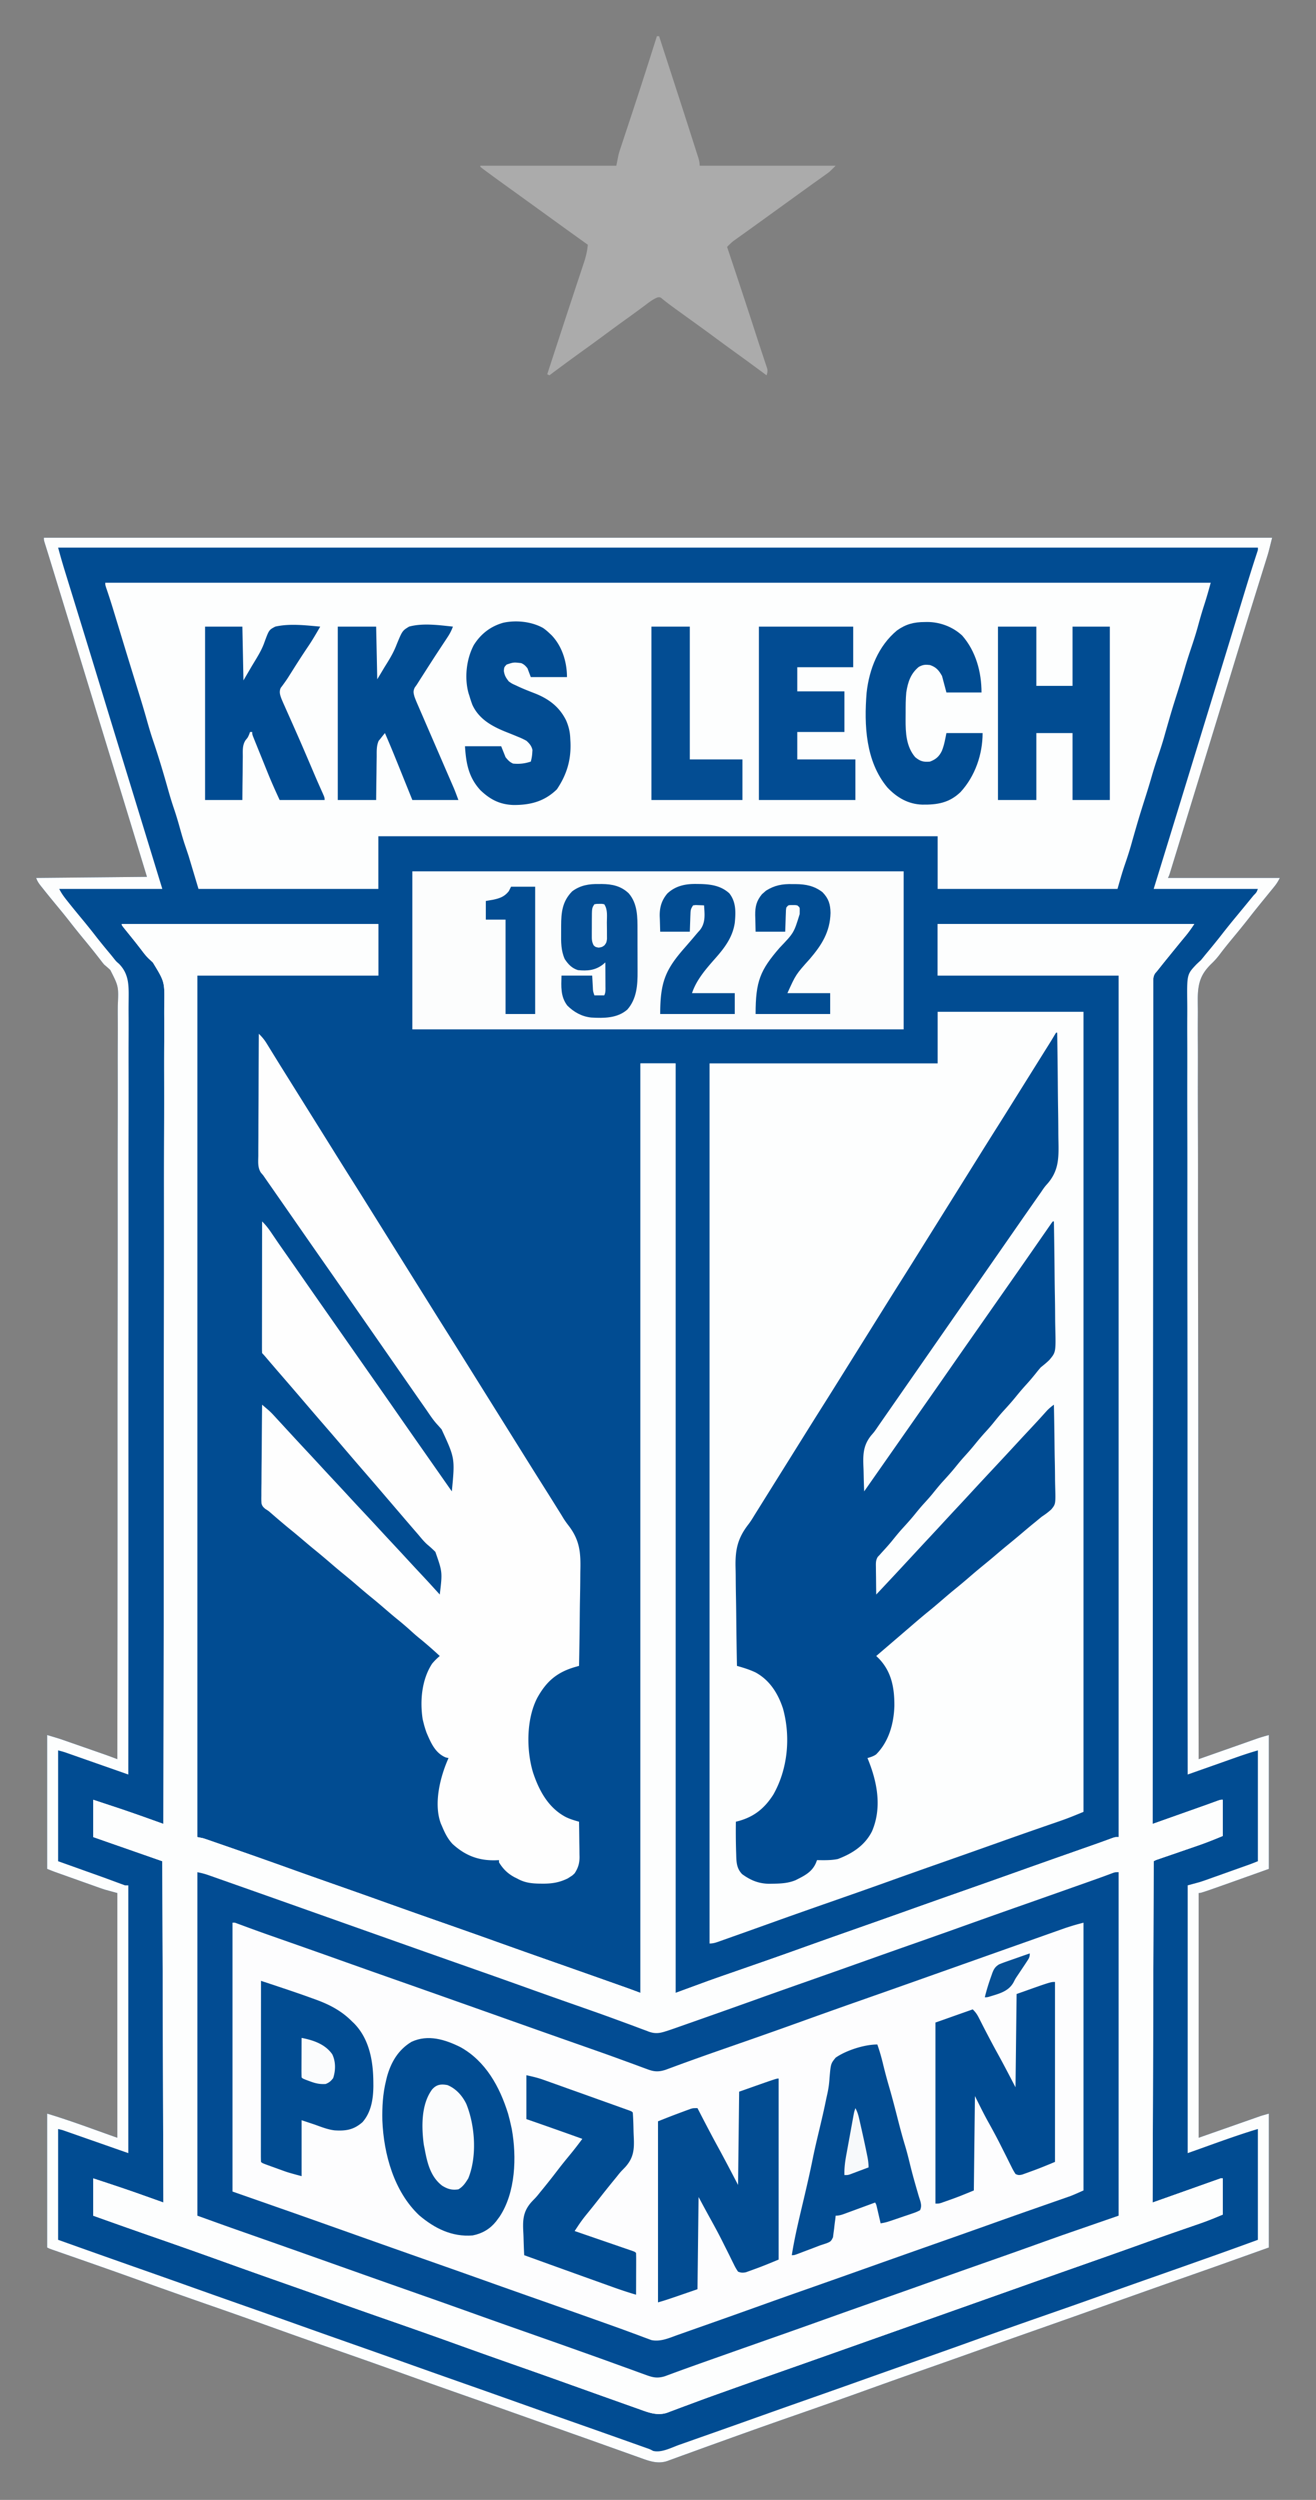 <svg xmlns="http://www.w3.org/2000/svg" width="1200" height="2278"><rect width="100%" height="100%" fill="#808080" stroke="none"/><path fill="#014C92" d="M40 490h1120c-3.374 13.498-3.374 13.498-5.011 18.737l-1.122 3.61-1.199 3.825-1.284 4.125q-1.373 4.413-2.752 8.825c-2.244 7.187-4.478 14.378-6.712 21.569l-1.55 4.99a9879 9879 0 0 0-15.392 50.074q-3.068 10.06-6.138 20.12l-.702 2.299c-9.32 30.544-18.7 61.07-28.076 91.596q-3.978 12.957-7.954 25.915l-5.744 18.712-3.287 10.71q-1.774 5.787-3.554 11.573l-1.05 3.43-.952 3.093-.823 2.681C1066 798 1066 798 1065 800h102c-1.635 3.271-3.045 5.472-5.312 8.25l-2.157 2.656L1157 814a9178 9178 0 0 0-6.312 7.75l-1.7 2.085a815 815 0 0 0-10.426 13.102c-4.683 6.006-9.513 11.882-14.37 17.746-4.055 4.907-8.084 9.834-11.9 14.93-2.419 3.187-4.906 6.036-7.831 8.769-9.54 9.333-11.99 17.327-12.282 30.539-.01 3.335.02 6.665.074 10 .044 3.652.005 7.305-.023 10.958-.038 6.388-.024 12.774.024 19.161.071 9.498.062 18.995.036 28.493-.04 15.98-.017 31.959.045 47.939.06 15.814.092 31.628.085 47.442l-.002 2.984-.008 15c-.02 35.386.024 70.771.107 106.156a51202 51202 0 0 1 .142 106.32q.006 15.968.009 31.937a220456 220456 0 0 0 .027 68.076c.035 66.538.163 133.076.305 199.613l2.117-.746a33184 33184 0 0 1 19.816-6.973q5.094-1.791 10.186-3.585 4.92-1.734 9.842-3.463 2.779-.976 5.555-1.957l3.457-1.213 3.021-1.063c3.304-1.1 6.658-2.043 10.006-3v122c-61.6 22-61.6 22-64 22v223l57-20 7-2v122c-47.78 17.065-47.78 17.065-65.5 23.279q-8.476 2.975-16.953 5.955l-3.45 1.213a14750 14750 0 0 0-34.472 12.178l-2.972 1.053q-10.327 3.66-20.653 7.322l-26.594 9.427a21666 21666 0 0 1-52.043 18.348q-24.315 8.546-48.592 17.198c-16.552 5.897-33.129 11.726-49.708 17.546a6818 6818 0 0 0-50 17.794c-20.149 7.252-40.348 14.349-60.572 21.386-18.066 6.286-36.107 12.633-54.107 19.107q-4.916 1.767-9.834 3.529c-9.18 3.291-18.356 6.59-27.515 9.937-3.722 1.356-7.45 2.698-11.179 4.037q-2.565.925-5.121 1.873a608 608 0 0 1-6.97 2.521l-2 .76c-9.09 3.166-17.118.02-25.769-3.12l-3.197-1.132c-3.457-1.228-6.91-2.47-10.361-3.711q-3.646-1.299-7.294-2.595a8345 8345 0 0 1-14.927-5.326 5568 5568 0 0 0-22.76-8.082l-5.899-2.085a18136 18136 0 0 1-14.792-5.24l-2.948-1.045-11.756-4.169q-10.343-3.668-20.687-7.333l-2.977-1.055c-11.514-4.08-23.032-8.148-34.558-12.195l-3.356-1.178-3.374-1.185-6.798-2.387-3.419-1.2c-17.724-6.227-35.412-12.548-53.087-18.91-19.067-6.858-38.187-13.558-57.325-20.217a5707 5707 0 0 1-59.191-20.955c-18.224-6.563-36.496-12.978-54.79-19.343a5906 5906 0 0 1-61.36-21.706c-20.746-7.473-41.55-14.773-62.374-22.025l-5.721-1.995q-3.512-1.223-7.023-2.444l-3.128-1.09-2.732-.95C45 2049 45 2049 43 2048v-122c21.607 6.482 42.72 14.513 64 22v-223l-11-3a178 178 0 0 1-5.576-1.87l-2.86-1.01-2.962-1.061-3.146-1.117q-4.917-1.747-9.831-3.505l-6.66-2.365-6.363-2.263-3-1.067-2.803-1.002-2.45-.874c-2.467-.91-4.908-1.89-7.349-2.866v-122c11.251 3.375 11.251 3.375 15.231 4.762l2.71.94 2.817.986 2.993 1.041 6.217 2.168q4.732 1.652 9.466 3.298l6.074 2.118 2.829.985 2.69.94 2.332.814a491 491 0 0 1 6.806 2.507l2.178.818L107 1603c.093-67.601.173-135.202.18-202.803v-3.032q.003-32.617 0-65.233-.003-15.994-.003-31.99v-3.215c-.002-34.394.032-68.788.085-103.182.054-35.345.072-70.689.044-106.033l-.01-14.977-.002-2.978c-.01-15.815.02-31.631.062-47.447q.065-23.85.006-47.701c-.021-9.447-.012-18.893.04-28.34.033-6.313.025-12.626-.015-18.94-.021-3.596-.026-7.19.019-10.786.789-17.443.789-17.443-6.804-32.394-1.803-1.755-3.664-3.337-5.602-4.949a67 67 0 0 1-2.988-3.734A680 680 0 0 0 77 856.5a725 725 0 0 1-13.816-17.191c-3.649-4.67-7.405-9.245-11.184-13.809-4.483-5.422-8.94-10.862-13.312-16.375l-1.4-1.748C35.347 804.915 34 803 33 800l101-1a52801 52801 0 0 0-29.25-95.687 53082 53082 0 0 1-21.833-71.318 63615 63615 0 0 0-26.542-86.682l-.901-2.938-9.566-31.167c-1.037-3.383-2.08-6.763-3.139-10.14l-1.114-3.567-.974-3.094C40 492 40 492 40 490"/><path fill="#FDFDFE" d="M111 842h234v47H180v785l5 1q2.351.721 4.675 1.528l2.748.947 2.964 1.033 3.128 1.082q5.087 1.764 10.173 3.535l7.123 2.473a4960 4960 0 0 1 47.094 16.645c14.344 5.146 28.716 10.209 43.095 15.257a7808 7808 0 0 1 47.813 16.938c16.536 5.927 33.107 11.756 49.687 17.562s33.15 11.635 49.688 17.563a8037 8037 0 0 0 47.437 16.812 23278 23278 0 0 1 65.992 23.281l2.537.897 2.388.847 2.037.722c3.484 1.264 6.95 2.577 10.421 3.878V969h32v847l30-11c5.074-1.804 10.146-3.6 15.234-5.36l5.707-1.985q2.92-1.015 5.842-2.028c6.891-2.391 13.779-4.792 20.666-7.193l2.064-.72a4081 4081 0 0 0 35.05-12.401 7455 7455 0 0 1 47.25-16.75c16.574-5.822 33.14-11.666 49.687-17.563 17.64-6.285 35.3-12.51 52.967-18.718a11816 11816 0 0 0 48.722-17.24c18.539-6.605 37.102-13.139 55.67-19.661l3.322-1.167 6.346-2.228a1098 1098 0 0 0 19.999-7.202C1017 1674 1017 1674 1020 1674V889H855v-47h234c-2.59 3.884-4.99 7.334-7.937 10.875l-2.368 2.863-1.296 1.565c-2.67 3.24-5.315 6.5-7.961 9.76l-1.687 2.076c-6.416 7.898-6.416 7.898-12.751 15.861l-1.575 1.785c-1.775 2.758-1.801 4.404-1.804 7.668l-.025 3.385.02 3.726-.016 3.97c-.014 3.654-.01 7.308-.002 10.963.005 3.969-.007 7.937-.017 11.906a7907 7907 0 0 0-.016 20.885c.005 10.352-.008 20.704-.024 31.056a41602 41602 0 0 0-.043 52.235q-.007 25.87-.035 51.737l-.003 3.247-.019 16.322q-.063 57.84-.095 115.678-.03 56.198-.084 112.395l-.003 3.499-.033 34.777-.067 70.85-.003 3.29c-.066 72.542-.113 145.084-.156 217.626l32.943-11.663 6.348-2.247c4.444-1.573 8.886-3.15 13.317-4.757l2-.723q2.505-.91 5.009-1.826C1113 1640 1113 1640 1115 1640v33c-7.92 3.3-15.724 6.406-23.82 9.172l-3.23 1.115a14301.255 14301.255 0 0 0-20.257 6.97q-3.15 1.084-6.303 2.166l-2.855.982-2.515.863c-2.05.699-2.05.699-4.02 1.732l-1 311c31.01-10.973 31.01-10.973 62-22h2v33c-7.038 2.932-13.916 5.787-21.102 8.242l-2.49.863q-2.64.914-5.282 1.823c-4.802 1.653-9.599 3.32-14.396 4.986l-2.983 1.036c-9.708 3.374-19.386 6.83-29.06 10.3a8103 8103 0 0 1-48.312 17.125 20294 20294 0 0 0-51.75 18.25l-2.983 1.057q-7.407 2.624-14.813 5.252-14.382 5.099-28.766 10.191l-2.936 1.04a189681 189681 0 0 1-70.236 24.858l-2.107.746q-14.706 5.203-29.41 10.41l-18.562 6.571-2.046.724a24823 24823 0 0 1-54.81 19.334c-16.11 5.66-32.216 11.333-48.297 17.077q-3.83 1.367-7.662 2.73c-7.749 2.762-15.483 5.554-23.19 8.432a2959 2959 0 0 1-10.79 3.995 644 644 0 0 0-5.079 1.91c-2.329.887-4.665 1.751-7.004 2.61l-2.04.8c-9.396 3.38-17.763-.062-26.765-3.307l-3.448-1.217q-4.607-1.63-9.207-3.28c-3.228-1.154-6.46-2.296-9.692-3.44A8940 8940 0 0 1 537 2179l-5.912-2.109a13539 13539 0 0 1-20.272-7.244c-15.171-5.435-30.377-10.773-45.583-16.11a6749 6749 0 0 1-50.17-17.85c-19.71-7.094-39.467-14.048-59.25-20.937-18.306-6.374-36.599-12.776-54.843-19.323-14.74-5.288-29.507-10.492-44.283-15.677a7096 7096 0 0 1-53.625-19.062c-22.582-8.13-45.226-16.071-67.896-23.953A5603 5603 0 0 1 85 2019v-34q6.923 2.284 13.843 4.578 2.331.772 4.664 1.54c15.266 5.033 30.346 10.473 45.493 15.882l-1-311-63-22v-34q6.923 2.284 13.843 4.578 2.331.772 4.664 1.54c10.774 3.552 21.477 7.28 32.156 11.107l3.902 1.396L149 1662c.145-73.455.272-146.91.307-220.366l.001-3.296q.018-35.448.025-70.897l.01-38.263c.011-37.373.068-74.746.148-112.12.082-38.41.118-76.819.097-115.228l-.008-16.28v-3.237c-.007-17.184.036-34.367.097-51.55q.09-25.922.026-51.843c-.024-10.264-.01-20.526.062-30.79.044-6.863.036-13.725-.012-20.588-.026-3.907-.03-7.811.027-11.718.37-21.152.37-21.152-10.393-38.755a193 193 0 0 0-3.648-3.406c-2.79-2.668-5.053-5.708-7.364-8.788a1166 1166 0 0 0-2.621-3.363l-1.332-1.706a696 696 0 0 0-4.77-5.974l-1.687-2.095q-1.626-2.017-3.258-4.029C111 843.11 111 843.11 111 842"/><path fill="#FDFEFE" d="M855 922h133v729c-6.969 2.904-13.777 5.74-20.89 8.172l-2.442.846q-2.6.9-5.2 1.796c-4.782 1.647-9.56 3.308-14.34 4.967l-3.023 1.05c-10.823 3.758-21.621 7.586-32.418 11.419-17.343 6.155-34.699 12.275-52.062 18.375-16.593 5.83-33.17 11.7-49.724 17.637-16.921 6.064-33.888 11.995-50.858 17.921-16.847 5.884-33.682 11.798-50.48 17.817l-4.993 1.787-2.454.879-2.428.87-2.396.857a7236 7236 0 0 1-25.742 9.164 2491 2491 0 0 0-4.921 1.748q-3.357 1.195-6.719 2.379l-2 .717c-2.79.976-4.928 1.599-7.91 1.599V969h208zM96 531h1008c-1.843 6.76-3.716 13.413-5.875 20.063a410 410 0 0 0-5.562 18.812c-2.042 7.558-4.457 14.955-6.972 22.367a435 435 0 0 0-5.824 18.676c-1.492 5.168-3.069 10.304-4.682 15.435-6.613 20.894-6.613 20.894-12.648 41.96-1.998 7.411-4.38 14.663-6.847 21.931a435 435 0 0 0-5.823 18.674c-1.492 5.168-3.069 10.304-4.682 15.435-6.614 20.894-6.614 20.894-12.648 41.96-1.994 7.403-4.352 14.659-6.851 21.907-2.472 7.217-4.479 14.405-6.586 21.78H855v-48H345v48H181l-9-30c-1.896-5.695-1.896-5.695-3.824-11.379-1.81-5.576-3.362-11.222-4.946-16.865-1.452-5.137-3.002-10.205-4.73-15.256-1.954-5.727-3.675-11.487-5.312-17.312-4.25-15.101-8.754-30.15-13.813-45-2.203-6.5-4.08-13.066-5.938-19.669-2.955-10.447-6.183-20.807-9.4-31.175a8031 8031 0 0 1-5.1-16.532l-1.007-3.272a6346 6346 0 0 1-6.43-21.04q-3.828-12.599-7.687-25.187l-.973-3.184a592 592 0 0 0-6.099-18.742C96 533 96 533 96 531"/><path fill="#FDFEFE" d="M111 842h234v47H180v785l5 1q2.351.721 4.675 1.528l2.748.947 2.964 1.033 3.128 1.082q5.087 1.764 10.173 3.535l7.123 2.473a4960 4960 0 0 1 47.094 16.645c14.344 5.146 28.716 10.209 43.095 15.257a7808 7808 0 0 1 47.813 16.938c16.536 5.927 33.107 11.756 49.687 17.562s33.15 11.635 49.688 17.563a8037 8037 0 0 0 47.437 16.812 23278 23278 0 0 1 65.992 23.281l2.537.897 2.388.847 2.037.722c3.484 1.264 6.95 2.577 10.421 3.878V969h32v847l30-11c5.074-1.804 10.146-3.6 15.234-5.36l5.707-1.985q2.92-1.015 5.842-2.028c6.891-2.391 13.779-4.792 20.666-7.193l2.064-.72a4081 4081 0 0 0 35.05-12.401 7455 7455 0 0 1 47.25-16.75c16.574-5.822 33.14-11.666 49.687-17.563 17.64-6.285 35.3-12.51 52.967-18.718a11816 11816 0 0 0 48.722-17.24c18.539-6.605 37.102-13.139 55.67-19.661l3.322-1.167 6.346-2.228a1098 1098 0 0 0 19.999-7.202C1017 1674 1017 1674 1020 1674V889H855v-47h234c-2.59 3.884-4.99 7.334-7.937 10.875l-2.368 2.863-1.296 1.565c-2.67 3.24-5.315 6.5-7.961 9.76l-1.687 2.076c-6.416 7.898-6.416 7.898-12.751 15.861l-1.575 1.785c-1.775 2.758-1.801 4.404-1.804 7.668l-.025 3.385.02 3.726-.016 3.97c-.014 3.654-.01 7.308-.002 10.963.005 3.969-.007 7.937-.017 11.906a7907 7907 0 0 0-.016 20.885c.005 10.352-.008 20.704-.024 31.056a41602 41602 0 0 0-.043 52.235q-.007 25.87-.035 51.737l-.003 3.247-.019 16.322q-.063 57.84-.095 115.678-.03 56.198-.084 112.395l-.003 3.499-.033 34.777-.067 70.85-.003 3.29c-.066 72.542-.113 145.084-.156 217.626l32.943-11.663 6.348-2.247c4.444-1.573 8.886-3.15 13.317-4.757l2-.723q2.505-.91 5.009-1.826C1113 1640 1113 1640 1115 1640v33c-7.92 3.3-15.724 6.406-23.82 9.172l-3.23 1.115a14301.255 14301.255 0 0 0-20.257 6.97q-3.15 1.084-6.303 2.166l-2.855.982-2.515.863c-2.05.699-2.05.699-4.02 1.732l-1 311c31.01-10.973 31.01-10.973 62-22h2v33c-7.038 2.932-13.916 5.787-21.102 8.242l-2.49.863q-2.64.914-5.282 1.823c-4.802 1.653-9.599 3.32-14.396 4.986l-2.983 1.036c-9.708 3.374-19.386 6.83-29.06 10.3a8103 8103 0 0 1-48.312 17.125 20294 20294 0 0 0-51.75 18.25l-2.983 1.057q-7.407 2.624-14.813 5.252-14.382 5.099-28.766 10.191l-2.936 1.04a189681 189681 0 0 1-70.236 24.858l-2.107.746q-14.706 5.203-29.41 10.41l-18.562 6.571-2.046.724a24823 24823 0 0 1-54.81 19.334c-16.11 5.66-32.216 11.333-48.297 17.077q-3.83 1.367-7.662 2.73c-7.749 2.762-15.483 5.554-23.19 8.432a2959 2959 0 0 1-10.79 3.995 644 644 0 0 0-5.079 1.91c-2.329.887-4.665 1.751-7.004 2.61l-2.04.8c-9.396 3.38-17.763-.062-26.765-3.307l-3.448-1.217q-4.607-1.63-9.207-3.28c-3.228-1.154-6.46-2.296-9.692-3.44A8940 8940 0 0 1 537 2179l-5.912-2.109a13539 13539 0 0 1-20.272-7.244c-15.171-5.435-30.377-10.773-45.583-16.11a6749 6749 0 0 1-50.17-17.85c-19.71-7.094-39.467-14.048-59.25-20.937-18.306-6.374-36.599-12.776-54.843-19.323-14.74-5.288-29.507-10.492-44.283-15.677a7096 7096 0 0 1-53.625-19.062c-22.582-8.13-45.226-16.071-67.896-23.953A5603 5603 0 0 1 85 2019v-34q6.923 2.284 13.843 4.578 2.331.772 4.664 1.54c15.266 5.033 30.346 10.473 45.493 15.882l-1-311-63-22v-34q6.923 2.284 13.843 4.578 2.331.772 4.664 1.54c10.774 3.552 21.477 7.28 32.156 11.107l3.902 1.396L149 1662c.145-73.455.272-146.91.307-220.366l.001-3.296q.018-35.448.025-70.897l.01-38.263c.011-37.373.068-74.746.148-112.12.082-38.41.118-76.819.097-115.228l-.008-16.28v-3.237c-.007-17.184.036-34.367.097-51.55q.09-25.922.026-51.843c-.024-10.264-.01-20.526.062-30.79.044-6.863.036-13.725-.012-20.588-.026-3.907-.03-7.811.027-11.718.37-21.152.37-21.152-10.393-38.755a193 193 0 0 0-3.648-3.406c-2.79-2.668-5.053-5.708-7.364-8.788a1166 1166 0 0 0-2.621-3.363l-1.332-1.706a696 696 0 0 0-4.77-5.974l-1.687-2.095q-1.626-2.017-3.258-4.029C111 843.11 111 843.11 111 842m69 864v313l54 19q21.088 7.46 42.171 14.934c15.682 5.56 31.366 11.112 47.05 16.666l12.404 4.392 26.5 9.383 2.09.74a28176 28176 0 0 0 62.595 22.07 8008 8008 0 0 1 45.704 16.216c15.018 5.378 30.06 10.686 45.111 15.974a24640 24640 0 0 1 57.573 20.296q4.357 1.54 8.712 3.083l2.584.913 2.39.847 2.2.774c1.916.712 1.916.712 4.61 1.977 5.652 1.8 11.768-1.343 17.107-3.273l2.663-.948q2.892-1.031 5.781-2.068 4.712-1.691 9.428-3.37 6.937-2.471 13.871-4.948c11.806-4.213 23.625-8.39 35.442-12.57q5.197-1.837 10.396-3.677c19.468-6.891 38.947-13.752 58.431-20.597a7717 7717 0 0 0 45.493-16.145c16.94-6.07 33.922-12.022 50.906-17.969a6685 6685 0 0 0 45.976-16.262c18.065-6.475 36.164-12.853 54.27-19.213 17.909-6.293 35.804-12.621 53.693-18.97l2.905-1.031 7.714-2.738 2.05-.728c2.718-.945 5.45-1.848 8.18-2.758v-313c-3.868.645-6.778 1.135-10.326 2.404l-2.447.867-2.625.948-2.805.998q-4.587 1.636-9.172 3.283l-6.494 2.315q-6.741 2.402-13.48 4.811c-9.112 3.255-18.232 6.485-27.352 9.714l-8.854 3.136a20433 20433 0 0 1-49.287 17.367 7923 7923 0 0 0-46.46 16.487c-16.942 6.07-33.925 12.022-50.91 17.97a6685 6685 0 0 0-45.976 16.263c-16.935 6.07-33.899 12.056-50.872 18.019a18255 18255 0 0 0-58.653 20.716q-2.7.957-5.405 1.904a455 455 0 0 0-13.37 4.905l-2.707 1.019q-2.52.948-5.017 1.956c-5.904 2.191-9.857 1.872-15.788-.082l-2.302-.733a297 297 0 0 1-7.39-2.583l-2.79-.994c-3.028-1.079-6.054-2.166-9.08-3.253l-6.477-2.31q-6.705-2.39-13.407-4.787a8704 8704 0 0 0-26.62-9.45q-5.88-2.08-11.757-4.162l-21.802-7.72-26.5-9.383-2.09-.74a28007 28007 0 0 0-62.598-22.071 7717 7717 0 0 1-45.493-16.145c-15.707-5.628-31.447-11.155-47.194-16.669-16.642-5.828-33.275-11.679-49.875-17.625a13641 13641 0 0 0-44.964-16.02q-3.448-1.221-6.895-2.447a5958 5958 0 0 0-9.598-3.4l-2.898-1.033-2.687-.947-2.328-.825c-2.372-.74-4.82-1.216-7.255-1.703"/><path fill="#004B92" d="M963 941h1c.258 15.89.451 31.781.57 47.674.056 7.38.133 14.76.26 22.14q.166 9.66.205 19.32c.014 3.405.047 6.807.128 10.21.332 15.697.107 27.265-10.86 39.204-1.84 2.05-3.35 4.292-4.877 6.58l-3.114 4.435a8880 8880 0 0 0-21.28 30.514q-6.011 8.646-12.027 17.29-5.04 7.244-10.075 14.488a9737 9737 0 0 1-20.646 29.594c-6.44 9.194-12.845 18.41-19.252 27.628q-5.014 7.212-10.032 14.423l-4 5.75-26.002 37.377-14.244 20.475-6.088 8.748a458 458 0 0 0-3.683 5.375C797 1305 797 1305 794.547 1307.82c-8.129 9.907-7.623 19.086-7.11 31.493q.069 2.872.124 5.748c.098 4.649.252 9.293.439 13.939l1.063-1.519 46.187-65.98 3.504-5.008q4.337-6.196 8.676-12.388A8784 8784 0 0 0 866 1247.5a9350 9350 0 0 1 20.282-29.048q4.361-6.225 8.718-12.452l3.5-5 1.75-2.5 7-10 3.504-5.007q4.337-6.196 8.676-12.388A8907 8907 0 0 0 938 1144.5l4.004-5.754q4.049-5.82 8.086-11.648l3.847-5.535 1.811-2.622 1.654-2.375 1.453-2.095L960 1113h1c.281 15.42.492 30.842.622 46.265.061 7.162.145 14.323.283 21.485q.182 9.37.224 18.743c.016 3.305.058 6.605.14 9.909.54 22.8.54 22.8-5.415 29.832-2.471 2.466-5.126 4.585-7.854 6.766a137 137 0 0 0-4.687 5.688A216 216 0 0 1 935.5 1262a228 228 0 0 0-8.937 10.438c-3.86 4.772-7.935 9.293-12.09 13.808-3.22 3.586-6.232 7.321-9.258 11.07-2.171 2.631-4.417 5.163-6.715 7.684a234 234 0 0 0-9 10.5c-3.611 4.464-7.387 8.73-11.254 12.973-2.308 2.597-4.502 5.261-6.683 7.965-3.86 4.772-7.935 9.293-12.09 13.808-3.22 3.586-6.232 7.321-9.258 11.07-2.88 3.49-5.922 6.814-8.969 10.157-2.308 2.597-4.502 5.261-6.683 7.965-3.86 4.772-7.935 9.293-12.09 13.808-3.212 3.577-6.217 7.302-9.235 11.043-2.983 3.613-6.122 7.07-9.293 10.52L802 1417l-1.603 1.675c-1.984 3.302-1.736 5.885-1.69 9.716l.013 2.135c.017 2.242.054 4.482.092 6.724q.024 2.285.042 4.57.051 5.59.146 11.18c18.29-19.488 18.29-19.488 36.462-39.087 4.42-4.795 8.873-9.562 13.327-14.327A2364 2364 0 0 0 860 1387.5a2992 2992 0 0 1 14.79-15.914q5.625-6.024 11.21-12.086c7.225-7.841 14.51-15.627 21.791-23.416a3974 3974 0 0 0 19.668-21.168c4.437-4.813 8.904-9.596 13.378-14.374a773 773 0 0 0 9.86-10.714q2.003-2.216 3.998-4.437c2.007-2.082 3.98-3.698 6.305-5.391.255 11.822.45 23.644.57 35.468.057 5.491.135 10.98.26 16.471.12 5.304.185 10.606.214 15.911q.03 3.028.119 6.055c.471 16.614.471 16.614-3.496 21.467-2.766 2.548-5.518 4.583-8.667 6.628a333 333 0 0 0-5.375 4.438l-2.742 2.214c-3.163 2.576-6.276 5.205-9.383 7.848a899 899 0 0 1-14.687 12.188c-3.694 3.036-7.336 6.132-10.98 9.228a618 618 0 0 1-10.27 8.522c-4.864 3.957-9.622 8.027-14.371 12.12-4.39 3.775-8.853 7.45-13.348 11.098-3.32 2.737-6.584 5.535-9.844 8.344-4.125 3.555-8.272 7.068-12.5 10.5-5.997 4.873-11.848 9.908-17.702 14.952q-4.394 3.779-8.798 7.548l-3.445 2.953L799 1509l2.277 2.2c11.788 12.125 14.378 27.14 14.266 43.43-.536 16.066-5.05 32.416-16.637 44.03-2.478 1.742-5.015 2.491-7.906 3.34l.988 2.422c8.173 20.54 12.16 43.186 3.196 64.203-6.468 12.978-17.997 20.384-31.184 25.375-6.3 1.286-12.601 1.095-19 1l-.875 2.316c-3.161 7.541-9.068 11.126-16.125 14.684l-2.508 1.266c-6.918 2.864-13.727 3.146-21.117 3.234l-2.927.056c-9.614-.083-17.05-3.168-24.757-8.798-5.095-5.295-5.21-11.066-5.379-18.008l-.1-2.909c-.285-8.946-.311-17.892-.212-26.841l2.492-.629c14.281-3.941 23.764-11.669 31.696-24.121 13.227-23.336 15.89-52.487 8.812-78.25-4.513-13.786-12.043-25.905-25-33-5.517-2.618-11.134-4.335-17-6a4013 4013 0 0 1-.622-42.825c-.062-6.63-.146-13.26-.283-19.89-.132-6.413-.203-12.824-.234-19.238a409 409 0 0 0-.13-7.296c-.42-16.325 1.695-26.879 11.846-39.888 1.986-2.6 3.657-5.325 5.349-8.125l1.699-2.72 1.688-2.706 3.832-6.136 1.932-3.095q4.71-7.542 9.423-15.081l3.75-6 7.5-12 5.618-8.989q4.746-7.591 9.487-15.187a5813 5813 0 0 1 18.594-29.614c5.913-9.353 11.768-18.742 17.628-28.13q4.71-7.54 9.423-15.08l3.75-6 7.5-12 1.876-3.001 3.742-5.988q4.746-7.591 9.487-15.187a5813 5813 0 0 1 18.594-29.614c5.913-9.353 11.768-18.742 17.628-28.13q4.71-7.54 9.423-15.08l3.75-6 22.5-36 5.618-8.989q4.746-7.591 9.487-15.187a5813 5813 0 0 1 18.594-29.614c5.913-9.353 11.768-18.742 17.628-28.13q4.71-7.54 9.423-15.08l1.848-2.957q4.91-7.857 9.824-15.711l2.068-3.307 3.926-6.273 1.787-2.857 1.568-2.505a212 212 0 0 0 3.107-5.196z"/><path fill="#FEFEFE" d="M236 942c2.843 2.78 5.057 5.406 7.145 8.797l1.777 2.867 1.89 3.086 4.051 6.547 2.085 3.38c3.163 5.121 6.358 10.222 9.552 15.323l3.75 6 1.875 3 22.5 36.001 3.743 5.988q4.746 7.591 9.487 15.187A5362 5362 0 0 0 321 1075.5c6.4 10.114 12.739 20.266 19.077 30.42q4.71 7.54 9.423 15.08l28.126 45.001 3.742 5.988q4.746 7.591 9.487 15.187A5362 5362 0 0 0 408 1214.5c6.4 10.114 12.739 20.266 19.077 30.42q4.71 7.54 9.423 15.08l3.75 6 1.875 3 26.243 41.989q4.746 7.591 9.487 15.187a5704 5704 0 0 0 18.587 29.603c4.623 7.31 9.205 14.645 13.78 21.985l1.747 2.799 1.738 2.877c1.618 2.6 3.388 5.004 5.27 7.418 10.1 13.5 10.637 25.05 10.195 41.497q-.034 3.726-.052 7.452c-.045 6.474-.162 12.944-.296 19.417-.124 6.63-.178 13.26-.238 19.891-.128 12.963-.33 25.924-.586 38.885l-3.315.937c-16.748 4.831-26.39 13.104-34.685 28.063-10.081 19.225-10.153 47.49-4 68 5.504 16.653 13.974 32.403 30.063 40.813 3.871 1.887 7.794 3.027 11.937 4.187q.149 8.111.22 16.223.03 2.756.082 5.51c.049 2.652.071 5.303.089 7.955l.062 2.46c.002 5.76-1.28 10.016-4.453 14.852-2.043 1.988-2.043 1.988-4.187 3.313l-2.106 1.363c-7.687 3.76-14.55 4.85-23.082 4.762l-3.087-.023c-7.183-.158-13.165-.906-19.538-4.415l-2.621-1.285c-6.287-3.354-10.685-7.599-14.379-13.715v-2l-2.86.14c-15.586.439-27.786-4.18-39.452-14.828-4.514-4.781-7.16-10.295-9.688-16.312l-1.035-2.36c-6.74-18.181-.57-42.718 7.035-59.64l-2.562-.562c-9.625-4.025-13.545-13.361-17.438-22.438-1.196-3.3-2.205-6.583-3-10l-.555-2.16c-2.655-16.935-.9-36.288 8.555-50.84a58 58 0 0 1 7-7c-6.281-5.82-12.651-11.406-19.316-16.785-2.631-2.171-5.163-4.417-7.684-6.715-4.22-3.842-8.58-7.461-13.016-11.05-3.372-2.768-6.68-5.601-9.984-8.45-4.125-3.555-8.272-7.068-12.5-10.5-4.846-3.934-9.581-7.984-14.309-12.059a491 491 0 0 0-10.691-8.941c-4.228-3.432-8.375-6.946-12.5-10.5a680 680 0 0 0-15.223-12.723c-3.685-3.021-7.313-6.107-10.944-9.194a619 619 0 0 0-10.27-8.52c-4.944-4.024-9.79-8.153-14.617-12.315l-1.684-1.451-1.47-1.27c-1.932-1.708-1.932-1.708-4.861-3.56-1.883-1.582-2.801-2.51-3.477-4.892-.193-2.382-.196-4.699-.135-7.088l-.003-2.721c.004-2.96.051-5.92.098-8.88q.017-3.082.026-6.166c.023-5.404.082-10.807.148-16.211.061-5.517.089-11.033.119-16.55.064-10.82.167-21.64.293-32.459q1.692 1.44 3.382 2.884l1.902 1.623a63 63 0 0 1 5.04 4.903c.547.59 1.095 1.18 1.658 1.79l1.706 1.862 1.833 1.985q2.744 2.973 5.479 5.953l3.082 3.34q2.19 2.37 4.378 4.744A2434 2434 0 0 0 279 1321.5q7.26 7.767 14.46 15.586c4.423 4.797 8.876 9.564 13.331 14.33q5.594 5.99 11.147 12.022c4.493 4.88 9.02 9.727 13.562 14.562a2208 2208 0 0 1 15.012 16.137A2312 2312 0 0 0 358 1406.5a2879 2879 0 0 1 14.457 15.582c4.408 4.782 8.847 9.536 13.297 14.28 5.141 5.492 10.194 11.064 15.246 16.638 2.465-20.443 2.465-20.443-3.99-38.854a100 100 0 0 0-7.171-6.54c-3.148-2.749-5.728-5.97-8.401-9.168a1353 1353 0 0 0-3.25-3.75 3776 3776 0 0 1-13.704-15.954q-3.74-4.369-7.484-8.734-4.486-5.23-8.965-10.465A3453 3453 0 0 0 332.5 1341.5c-6.694-7.714-13.34-15.468-19.98-23.23a3708 3708 0 0 0-17.02-19.77c-6.694-7.714-13.34-15.468-19.98-23.23a3952 3952 0 0 0-18.638-21.634 2626 2626 0 0 1-13.189-15.333c-2.278-2.714-2.278-2.714-4.693-5.303a75 75 0 0 1-.12-4.676l-.004-3.064.01-3.39v-3.546q.001-4.83.013-9.657.007-5.04.008-10.082.005-9.55.021-19.103.015-10.871.022-21.743.016-22.37.05-44.739c3.477 3.373 6.187 6.988 8.875 11q1.473 2.17 2.95 4.34l1.567 2.308c2.731 3.995 5.514 7.954 8.296 11.915A6240 6240 0 0 1 276 1164.5a9319 9319 0 0 0 20.282 29.048q4.361 6.225 8.718 12.452l3.5 5 21 30 1.75 2.5 3.504 5.007q4.337 6.196 8.676 12.388a9749 9749 0 0 1 20.604 29.531 8721 8721 0 0 0 18.248 26.122q4.361 6.225 8.718 12.452l3.445 4.922L412 1359c2.9-30.097 2.9-30.097-9.324-56.494a255 255 0 0 0-4.513-5.063c-3.44-3.885-6.263-8.15-9.163-12.443q-1.718-2.461-3.445-4.918c-5.86-8.372-11.69-16.767-17.523-25.159q-5.014-7.212-10.032-14.423l-6-8.625-24-34.5-3.996-5.743-10.074-14.487c-6.297-9.058-12.6-18.11-18.93-27.145a9718 9718 0 0 1-20.968-30.077 38275 38275 0 0 0-12.005-17.26q-5.221-7.507-10.449-15.01l-2.195-3.153-4.156-5.965-1.899-2.726-1.66-2.382L240 1071l-2.076-2.403c-3.105-4.714-2.447-10.126-2.378-15.57l-.002-3.637c.002-3.279.022-6.557.05-9.836.025-3.43.028-6.862.033-10.294.012-6.491.045-12.983.085-19.474.045-7.393.067-14.786.087-22.18.041-15.202.112-30.404.201-45.606"/><path fill="#024C93" d="M180 1706c3.595.719 6.629 1.479 10.038 2.68l2.994 1.049 3.238 1.146 3.415 1.2q4.605 1.62 9.208 3.247 4.846 1.71 9.695 3.416a21551 21551 0 0 1 26.809 9.462q19.415 6.863 38.823 13.75 14.357 5.091 28.717 10.175l2.926 1.036a387714 387714 0 0 0 54.262 19.214l2.09.74a28176 28176 0 0 0 62.595 22.07 7973 7973 0 0 1 45.701 16.215 5966 5966 0 0 0 31.509 11.19l3.412 1.2q8.618 3.032 17.243 6.047c11.183 3.913 22.339 7.884 33.45 11.999q4.623 1.698 9.248 3.391a699 699 0 0 1 5.806 2.173 676 676 0 0 0 7.997 2.963l2.322.91c5.786 2.065 9.718 1.603 15.502-.273l2.81-.901a529 529 0 0 0 9.717-3.36l3.65-1.28a4253 4253 0 0 0 9.74-3.433q4.081-1.44 8.165-2.875a8877 8877 0 0 0 52.237-18.548c14.145-5.07 28.317-10.06 42.494-15.04 16.574-5.822 33.14-11.666 49.687-17.563a11704 11704 0 0 1 49.688-17.562A8177 8177 0 0 0 883 1753.5a8280 8280 0 0 1 47.625-16.875c18.028-6.335 36.05-12.684 54.063-19.062l3.058-1.083q4.29-1.518 8.578-3.039l2.643-.935a714 714 0 0 0 16.083-5.897c1.95-.609 1.95-.609 4.95-.609v313l-52 18c-15.537 5.536-15.537 5.536-31.066 11.094-12.563 4.503-25.155 8.921-37.746 13.343A11650 11650 0 0 0 849.5 2079a11704 11704 0 0 1-49.687 17.563A8177 8177 0 0 0 752 2113.5a8288 8288 0 0 1-47.625 16.875 23982 23982 0 0 0-53.187 18.75l-3.037 1.074c-9.171 3.246-18.342 6.492-27.483 9.824a1251.097 1251.097 0 0 0-9.698 3.555l-2.603.953-2.153.8c-6.977 2.11-11.043 1.096-17.718-1.39l-2.829-1.014c-3.081-1.11-6.155-2.237-9.23-3.365q-3.257-1.177-6.517-2.35a5149 5149 0 0 1-13.412-4.853c-8.626-3.132-17.274-6.204-25.924-9.272q-4.107-1.459-8.212-2.92c-15.999-5.694-32.019-11.324-48.04-16.952A7664 7664 0 0 1 430 2107.5a8280 8280 0 0 0-47.625-16.875c-17.257-6.064-34.51-12.14-51.75-18.25l-2.972-1.053q-11.796-4.18-23.59-8.364-10.344-3.668-20.688-7.333l-2.95-1.045a15157 15157 0 0 0-35.57-12.557l-3.616-1.27q-8.64-3.04-17.282-6.07-3.195-1.124-6.39-2.245l-2.727-.955c-11.639-4.091-23.231-8.304-34.84-12.483zm32 46v245l60 21a36914 36914 0 0 1 45.105 15.973q13.26 4.705 26.52 9.402l2.971 1.053a21656 21656 0 0 0 52.041 18.347 12085 12085 0 0 1 48.584 17.195c15.58 5.55 31.176 11.048 46.779 16.53a12851 12851 0 0 1 48.104 16.992q4.19 1.49 8.381 2.975c7.564 2.683 15.123 5.374 22.647 8.165 2.891 1.072 5.787 2.133 8.682 3.193 1.923.71 3.838 1.438 5.754 2.167l3.452 1.262 2.94 1.104c8.382 1.77 16.335-1.967 24.126-4.74q1.927-.678 3.856-1.352 5.152-1.81 10.297-3.635c3.593-1.272 7.189-2.534 10.784-3.798a8941 8941 0 0 0 51.485-18.294c13.728-4.923 27.482-9.77 41.242-14.602A17377 17377 0 0 0 795 2065q31.2-11.085 62.438-22.061 23.895-8.394 47.75-16.898a6263 6263 0 0 1 34.296-12.12l3.725-1.304a11687 11687 0 0 1 18.09-6.324l6.592-2.309 3.005-1.042 2.84-.998c.803-.28 1.607-.56 2.434-.85 4.005-1.548 7.907-3.35 11.83-5.094v-244c-8.315 2.212-8.315 2.212-16.444 4.815l-2.81.988-2.945 1.049-3.186 1.123q-5.152 1.821-10.303 3.65l-7.303 2.581q-9.27 3.276-18.534 6.562-7.71 2.732-15.42 5.459-11.582 4.098-23.16 8.203a95835 95835 0 0 1-49.212 17.43 18143 18143 0 0 1-42.972 15.163l-3.418 1.2-6.72 2.36-3.323 1.167-3.328 1.168c-17.396 6.11-34.756 12.318-52.104 18.562-20.103 7.233-40.265 14.29-60.444 21.308-17.466 6.074-34.91 12.2-52.253 18.622l-2.004.735q-2.567.944-5.13 1.897c-6.503 2.086-10.507 1.864-16.862-.558l-2.351-.855a770 770 0 0 1-5.084-1.876c-3.718-1.386-7.446-2.74-11.174-4.098q-3.015-1.099-6.03-2.202c-10.863-3.974-21.775-7.805-32.69-11.63-5.774-2.022-11.545-4.052-17.316-6.08-1.14-.402-2.28-.802-3.455-1.215a13999 13999 0 0 1-36.227-12.802l-11.966-4.241q-20.976-7.435-41.957-14.86l-2.093-.74a29180 29180 0 0 0-62.39-22.003 11566 11566 0 0 1-47.595-16.845 8363 8363 0 0 0-37.455-13.25q-8.748-3.075-17.498-6.142l-6.465-2.27-3.137-1.101a1531 1531 0 0 1-24.546-8.888l-2.587-.952-2.268-.842c-1.836-.694-1.836-.694-3.841-.592"/><path fill="#FCFDFD" d="M376 794h448v144H376z"/><path fill="#FDFEFE" d="M40 490h1120c-3.374 13.498-3.374 13.498-5.011 18.737l-1.122 3.61-1.199 3.825-1.284 4.125q-1.373 4.413-2.752 8.825c-2.244 7.187-4.478 14.378-6.712 21.569l-1.55 4.99a9879 9879 0 0 0-15.392 50.074q-3.068 10.06-6.138 20.12l-.702 2.299c-9.32 30.544-18.7 61.07-28.076 91.596q-3.978 12.957-7.954 25.915l-5.744 18.712-3.287 10.71q-1.774 5.787-3.554 11.573l-1.05 3.43-.952 3.093-.823 2.681C1066 798 1066 798 1065 800h102c-1.635 3.271-3.045 5.472-5.312 8.25l-2.157 2.656L1157 814a9178 9178 0 0 0-6.312 7.75l-1.7 2.085a815 815 0 0 0-10.426 13.102c-4.683 6.006-9.513 11.882-14.37 17.746-4.055 4.907-8.084 9.834-11.9 14.93-2.419 3.187-4.906 6.036-7.831 8.769-9.54 9.333-11.99 17.327-12.282 30.539-.01 3.335.02 6.665.074 10 .044 3.652.005 7.305-.023 10.958-.038 6.388-.024 12.774.024 19.161.071 9.498.062 18.995.036 28.493-.04 15.98-.017 31.959.045 47.939.06 15.814.092 31.628.085 47.442l-.002 2.984-.008 15c-.02 35.386.024 70.771.107 106.156a51202 51202 0 0 1 .142 106.32q.006 15.968.009 31.937a220456 220456 0 0 0 .027 68.076c.035 66.538.163 133.076.305 199.613l2.117-.746a33184 33184 0 0 1 19.816-6.973q5.094-1.791 10.186-3.585 4.92-1.734 9.842-3.463 2.779-.976 5.555-1.957l3.457-1.213 3.021-1.063c3.304-1.1 6.658-2.043 10.006-3v122c-61.6 22-61.6 22-64 22v223l57-20 7-2v122c-47.78 17.065-47.78 17.065-65.5 23.279q-8.476 2.975-16.953 5.955l-3.45 1.213a14750 14750 0 0 0-34.472 12.178l-2.972 1.053q-10.327 3.66-20.653 7.322l-26.594 9.427a21666 21666 0 0 1-52.043 18.348q-24.315 8.546-48.592 17.198c-16.552 5.897-33.129 11.726-49.708 17.546a6818 6818 0 0 0-50 17.794c-20.149 7.252-40.348 14.349-60.572 21.386-18.066 6.286-36.107 12.633-54.107 19.107q-4.916 1.767-9.834 3.529c-9.18 3.291-18.356 6.59-27.515 9.937-3.722 1.356-7.45 2.698-11.179 4.037q-2.565.925-5.121 1.873a608 608 0 0 1-6.97 2.521l-2 .76c-9.09 3.166-17.118.02-25.769-3.12l-3.197-1.132c-3.457-1.228-6.91-2.47-10.361-3.711q-3.646-1.299-7.294-2.595a8345 8345 0 0 1-14.927-5.326 5568 5568 0 0 0-22.76-8.082l-5.899-2.085a18136 18136 0 0 1-14.792-5.24l-2.948-1.045-11.756-4.169q-10.343-3.668-20.687-7.333l-2.977-1.055c-11.514-4.08-23.032-8.148-34.558-12.195l-3.356-1.178-3.374-1.185-6.798-2.387-3.419-1.2c-17.724-6.227-35.412-12.548-53.087-18.91-19.067-6.858-38.187-13.558-57.325-20.217a5707 5707 0 0 1-59.191-20.955c-18.224-6.563-36.496-12.978-54.79-19.343a5906 5906 0 0 1-61.36-21.706c-20.746-7.473-41.55-14.773-62.374-22.025l-5.721-1.995q-3.512-1.223-7.023-2.444l-3.128-1.09-2.732-.95C45 2049 45 2049 43 2048v-122c21.607 6.482 42.72 14.513 64 22v-223l-11-3a178 178 0 0 1-5.576-1.87l-2.86-1.01-2.962-1.061-3.146-1.117q-4.917-1.747-9.831-3.505l-6.66-2.365-6.363-2.263-3-1.067-2.803-1.002-2.45-.874c-2.467-.91-4.908-1.89-7.349-2.866v-122c11.251 3.375 11.251 3.375 15.231 4.762l2.71.94 2.817.986 2.993 1.041 6.217 2.168q4.732 1.652 9.466 3.298l6.074 2.118 2.829.985 2.69.94 2.332.814a491 491 0 0 1 6.806 2.507l2.178.818L107 1603c.093-67.601.173-135.202.18-202.803v-3.032q.003-32.617 0-65.233-.003-15.994-.003-31.99v-3.215c-.002-34.394.032-68.788.085-103.182.054-35.345.072-70.689.044-106.033l-.01-14.977-.002-2.978c-.01-15.815.02-31.631.062-47.447q.065-23.85.006-47.701c-.021-9.447-.012-18.893.04-28.34.033-6.313.025-12.626-.015-18.94-.021-3.596-.026-7.19.019-10.786.789-17.443.789-17.443-6.804-32.394-1.803-1.755-3.664-3.337-5.602-4.949a67 67 0 0 1-2.988-3.734A680 680 0 0 0 77 856.5a725 725 0 0 1-13.816-17.191c-3.649-4.67-7.405-9.245-11.184-13.809-4.483-5.422-8.94-10.862-13.312-16.375l-1.4-1.748C35.347 804.915 34 803 33 800l101-1a52801 52801 0 0 0-29.25-95.687 53082 53082 0 0 1-21.833-71.318 63615 63615 0 0 0-26.542-86.682l-.901-2.938-9.566-31.167c-1.037-3.383-2.08-6.763-3.139-10.14l-1.114-3.567-.974-3.094C40 492 40 492 40 490m13 9c2.498 9.169 2.498 9.169 5.195 18.266l.605 1.965q.983 3.188 1.97 6.374l1.418 4.602q1.515 4.916 3.035 9.832 3.677 11.91 7.345 23.824l1.682 5.457a19794 19794 0 0 1 15.902 51.891q3.037 9.95 6.075 19.898l.691 2.266c6.237 20.422 12.504 40.836 18.77 61.25l7.646 24.913c8.232 26.818 16.448 53.64 24.666 80.462H54c1.904 3.808 4.118 6.89 6.75 10.188l1.453 1.835c4.462 5.612 9.03 11.136 13.603 16.657a651 651 0 0 1 12.008 15.01c4.191 5.365 8.523 10.611 12.89 15.835a165 165 0 0 1 3.25 4.04c2.014 2.51 2.014 2.51 4.547 4.691 9.518 9.697 8.895 20.529 8.801 33.532l-.044 4.237c-.03 3.74 0 7.479.02 11.218.03 6.546.023 13.09-.009 19.636-.047 9.733-.036 19.465-.014 29.197.036 16.374.025 32.747-.013 49.121a16333 16333 0 0 0-.039 51.68l.012 15.364c.029 36.258.011 72.517-.033 108.775q-.068 52.83-.06 105.663v3.29l.007 32.718q.008 33.324.008 66.648v3.095c.002 68.19-.062 136.38-.137 204.57l-2.25-.79q-10.506-3.69-21.012-7.372l-10.801-3.79q-5.212-1.83-10.427-3.657l-3.975-1.396q-2.786-.978-5.573-1.954l-3.203-1.124c-2.222-.739-4.487-1.349-6.759-1.917v101l42 15 19 7h3v244l-60-21-4-1v101c34.43 12.254 34.43 12.254 68.895 24.41 18.457 6.477 36.9 12.994 55.325 19.56 15.58 5.55 31.177 11.048 46.78 16.53 17.42 6.12 34.828 12.272 52.22 18.47 15.58 5.55 31.177 11.048 46.78 16.53 17.42 6.12 34.828 12.272 52.22 18.47 15.58 5.55 31.177 11.048 46.78 16.53 17.42 6.12 34.828 12.272 52.22 18.47A11488 11488 0 0 0 521 2206.5a16097 16097 0 0 1 63.566 22.473l2.385.846 2.207.787 2.054.717c1.788.677 1.788.677 4.253 1.991 7.499 2.029 16.976-3.065 23.957-5.54l3.625-1.272a4265 4265 0 0 0 9.69-3.416q5.098-1.798 10.197-3.59a12999 12999 0 0 0 52.311-18.536c14.57-5.194 29.16-10.333 43.755-15.46a12432 12432 0 0 0 52.228-18.472c16.553-5.898 33.13-11.727 49.71-17.547a6825 6825 0 0 0 50-17.794c21.672-7.8 43.404-15.421 65.156-22.997l9.965-3.471 1.96-.684a5268 5268 0 0 0 36.043-12.722A10800 10800 0 0 1 1053 2074.5a15327 15327 0 0 0 51.5-18.187l2.7-.959 2.612-.928 2.249-.799c11.666-4.157 23.298-8.394 34.939-12.627v-101c-21.607 6.482-42.72 14.513-64 22v-244l11-3a178 178 0 0 0 5.576-1.87l2.86-1.01 2.962-1.061 3.146-1.117q3.261-1.158 6.519-2.322 4.985-1.778 9.972-3.548l6.363-2.263 3-1.067 2.803-1.002 2.45-.874c2.467-.91 4.908-1.89 7.349-2.866v-101c-8.1 2.417-8.1 2.417-16.092 5.085l-3.274 1.152-3.423 1.212-3.59 1.265q-4.67 1.648-9.34 3.3-4.786 1.691-9.574 3.379-9.355 3.3-18.707 6.607c-.093-69.208-.173-138.415-.18-207.623v-3.104q-.003-33.394 0-66.787l.003-36.044c.002-35.212-.032-70.423-.085-105.635-.054-36.185-.072-72.37-.044-108.556l.01-15.334.002-3.049c.01-16.191-.02-32.382-.062-48.573a9843 9843 0 0 1-.006-48.838c.021-9.67.012-19.34-.04-29.012-.033-6.464-.025-12.928.015-19.392.021-3.681.026-7.36-.019-11.042-.294-26.06-.294-26.06 8.233-35.126A181 181 0 0 1 1095 875a154 154 0 0 0 3.75-4.594q1.623-1.955 3.25-3.906c4.238-5.113 8.42-10.26 12.5-15.5 4.045-5.193 8.182-10.3 12.375-15.375l1.762-2.133 3.55-4.296q4.608-5.586 9.188-11.196l1.714-2.087c2.667-2.665 2.667-2.665 3.911-5.913h-95l8.563-27.812 5.546-18.028.713-2.316c7.945-25.832 15.864-51.673 23.784-77.512a115120 115120 0 0 1 15.24-49.683l1.43-4.662a36331 36331 0 0 0 18.325-59.883q3.234-10.596 6.464-21.193 1.622-5.325 3.247-10.65l.62-2.03c2.948-9.659 5.96-19.296 9.089-28.899l.8-2.473.695-2.131c.574-1.75.574-1.75.484-3.728z"/><path fill="#ABABAB" d="M599 33h2c22.504 69.317 22.504 69.317 30.545 94.463q.89 2.778 1.784 5.556 1.214 3.777 2.417 7.56l.707 2.186c.908 2.87 1.547 5.204 1.547 8.235h124c-5.624 5.624-5.624 5.624-8.793 7.875l-2.13 1.525-2.264 1.6q-2.43 1.734-4.856 3.469l-2.498 1.777c-3.832 2.733-7.645 5.494-11.459 8.254l-4.5 3.25-2.25 1.625-27.003 19.502-4.466 3.228q-5.875 4.25-11.773 8.461l-2.477 1.774a1447 1447 0 0 1-4.695 3.347l-2.14 1.536c-.62.44-1.238.882-1.875 1.336-2.107 1.668-3.953 3.512-5.821 5.441l1.155 3.448c8.627 25.776 17.174 51.575 25.536 77.438 1.439 4.446 2.891 8.887 4.366 13.322q.906 2.73 1.805 5.463 1.035 3.144 2.095 6.28l.883 2.701.761 2.281c.453 2.346.144 3.82-.601 6.067l-1.458-1.079c-8.816-6.517-17.644-13.016-26.542-19.421a2064 2064 0 0 1-20.895-15.27A1664 1664 0 0 0 634 294.5c-23.564-16.963-23.564-16.963-30.105-22.178-1.816-1.527-1.816-1.527-4.133-1.369-4.156 1.575-7.414 4.14-10.95 6.797l-4.859 3.582-2.498 1.854c-3.771 2.787-7.584 5.516-11.393 8.252-7.021 5.062-13.995 10.187-20.956 15.331A1662 1662 0 0 1 533 318.5c-10.74 7.732-21.42 15.55-32 23.5l-2-1 1.367-4.176 3.002-9.172a37258 37258 0 0 0 8.432-25.785l.64-1.958q4.519-13.813 9.092-27.607 2.17-6.56 4.334-13.123 1.19-3.603 2.39-7.204 1.679-5.046 3.34-10.096l1.005-2.992c1.746-5.332 2.914-10.293 3.398-15.887l-2.43-1.73a4971 4971 0 0 1-27.256-19.597q-5.656-4.089-11.314-8.173l-4.5-3.25-2.25-1.625-6.75-4.875-2.251-1.626-4.486-3.24q-5.733-4.143-11.474-8.275c-6.83-4.917-13.659-9.838-20.414-14.859l-2.883-2.14L438 152v-1h124l2-10c.53-1.901 1.095-3.793 1.717-5.666l.998-3.033 1.074-3.207 1.14-3.452a4477 4477 0 0 1 3.061-9.232c1.72-5.178 3.426-10.36 5.133-15.543l1.312-3.978c4.667-14.145 9.226-28.323 13.753-42.514l1.058-3.315Q596.126 42.03 599 33"/><path fill="#014C92" d="M419.863 1865.418c23.092 12.821 35.91 36.352 43.457 60.707 1.015 3.61 1.894 7.21 2.68 10.875l.68 3.086c4.556 25.277 3.523 57.76-11.125 79.809L454 2022l-1.617 2.2c-5.55 6.916-12.647 11.114-21.383 12.8-18.813 1.522-34.68-6.4-48.727-18.312-23.017-21.664-32.392-55.813-33.62-86.465-.27-12.358.394-24.21 3.347-36.223l.844-3.5c3.667-13.404 10.368-24.722 22.406-31.937 15.097-7.002 30.586-2.092 44.613 4.855"/><path fill="#024C92" d="M710 1894v165c-7.458 3.107-14.84 6.164-22.437 8.875l-2.6.969-2.522.898-2.228.808c-2.9.59-4.444.562-7.213-.55a44 44 0 0 1-3.785-6.543l-1.024-2.036c-1.1-2.195-2.177-4.402-3.254-6.608a2588 2588 0 0 0-3.416-6.817q-1.142-2.274-2.279-4.552c-3.15-6.309-6.457-12.522-9.867-18.694l-1.356-2.458-1.308-2.37c-3.278-5.952-6.49-11.94-9.711-17.922l-1 84c-29 10-29 10-36 12v-165c7.105-2.842 14.197-5.613 21.375-8.25l2.941-1.102 2.832-1.039 2.537-.938C632 1921 632 1921 636 1921l1.003 1.946c5.91 11.454 11.86 22.879 18.06 34.179 6.122 11.214 12.027 22.547 17.937 33.875l1-85c34-12 34-12 36-12"/><path fill="#004B92" d="M962 1806v164c-7.479 3.116-14.878 6.17-22.5 8.875l-2.625.969-2.531.898-2.244.808c-2.602.557-3.702.659-6.1-.55a57 57 0 0 1-3.687-6.543l-1.029-2.035c-1.107-2.197-2.195-4.403-3.284-6.61a2988 2988 0 0 0-3.44-6.825q-1.15-2.278-2.297-4.557c-3.551-7.051-7.306-13.981-11.156-20.874-4.299-7.749-8.127-15.595-12.107-23.556l-1 86c-7.504 3.127-14.903 6.15-22.562 8.813l-2.65.943-2.542.889-2.26.792C856 2008 856 2008 853 2008v-165l34-12c2.747 2.747 3.995 4.6 5.715 7.988l1.56 3.046 1.663 3.278c4.703 9.17 9.496 18.272 14.488 27.287 5.358 9.72 10.419 19.56 15.574 29.401l1-85c31-11 31-11 35-11"/><path fill="#014C92" d="M238 1805a36400 36400 0 0 1 16.501 5.49c9.894 3.291 19.766 6.62 29.561 10.197l3.596 1.276c12.788 4.66 23.719 10.311 33.342 20.037.624.59 1.248 1.18 1.89 1.79 13.988 14.301 17.407 34.4 17.548 53.523l.03 3.54c-.119 11.723-1.945 23.934-9.968 32.96-7.849 6.867-15.012 8.12-25.42 7.438-6.26-.756-12.178-3.137-18.08-5.251l-12-4v51c-12.389-3.379-12.389-3.379-17.508-5.227l-3.297-1.187-3.32-1.211-3.437-1.234c-8.304-3.007-8.304-3.007-9.438-4.141a138 138 0 0 1-.12-6.384l-.003-2.045c-.002-2.277.004-4.554.01-6.831l-.001-4.877q.001-6.642.013-13.283.007-6.933.008-13.865.005-13.137.021-26.275.015-14.953.022-29.905.016-30.767.05-61.535M910 571h35v54h33v-54h34v158h-34v-61h-33v61h-35z"/><path fill="#024C92" d="M800 1863c2.107 6.022 3.833 12.047 5.313 18.25a472 472 0 0 0 5.5 20.563c2.606 8.932 4.951 17.922 7.25 26.937 2.254 8.843 4.56 17.652 7.217 26.385 1.804 5.987 3.285 12.043 4.769 18.116 2.002 8.118 4.29 16.146 6.619 24.175l.681 2.37c.594 2.01 1.239 4.004 1.89 5.997.815 3.433 1.035 4.94-.239 8.207-2.31 1.252-4.237 2.065-6.703 2.86l-2.045.71c-2.161.747-4.331 1.463-6.502 2.18q-2.17.746-4.34 1.496c-11.286 3.867-11.286 3.867-16.41 4.754l-.84-3.648-1.097-4.727-.553-2.406-.537-2.305-.492-2.126c-.44-1.872-.44-1.872-1.481-3.788l-2.982 1.102q-5.474 2.019-10.952 4.025-2.372.87-4.74 1.746c-2.27.839-4.542 1.67-6.814 2.502l-2.14.795c-2.933 1.067-5.225 1.83-8.372 1.83l-.312 3.063-.305 2.175c-.3 2.159-.543 4.325-.766 6.492q-.273 2.01-.554 4.02l-.465 3.86c-1.792 3.802-2.244 4.05-5.946 5.546q-2.819.944-5.652 1.844a660 660 0 0 0-6.156 2.36l-6.344 2.39-3.281 1.246-3.125 1.176-2.823 1.065C724 2055 724 2055 722 2055c2.895-18.298 7.443-36.34 11.672-54.363 2.643-11.273 5.212-22.546 7.496-33.899 1.909-9.369 4.145-18.659 6.361-27.959 1.935-8.125 3.838-16.247 5.499-24.434q.593-2.885 1.245-5.756c1.144-5.107 1.853-9.964 2.133-15.194 1.15-12.956 1.15-12.956 5.594-18.395 9.66-6.71 26.242-12 38-12"/><path fill="#014C92" d="M308 571h35l1 48 6.625-11.062 2.288-3.67c3.474-5.586 6.45-10.87 8.794-17.05C366.86 574.763 366.86 574.763 373 571c12.639-3.44 27.161-1.358 40 0-1.302 3.52-2.842 6.516-4.914 9.64l-1.784 2.71-1.927 2.9-4.055 6.164-2.135 3.247c-3.684 5.63-7.31 11.296-10.935 16.964l-2.057 3.212c-2.606 4.075-2.606 4.075-5.193 8.163l-1.767 2.447c-1.647 3.41-1.251 4.923-.233 8.553 1.013 2.793 2.174 5.507 3.367 8.227l1.051 2.439c1.146 2.656 2.302 5.307 3.457 7.959l2.406 5.57q3.19 7.38 6.395 14.756c3.511 8.088 7.01 16.183 10.508 24.277q1.851 4.277 3.708 8.552l2.292 5.29 1.039 2.388.978 2.261.838 1.931c1.398 3.42 2.664 6.891 3.961 10.35h-42l-3.945-9.79-3.843-9.522-2.642-6.551c-4.74-11.764-9.484-23.518-14.57-35.137a207 207 0 0 0-4 5l-1.718 2.085c-2.07 4.708-1.764 9.472-1.794 14.56l-.054 3.408c-.054 3.587-.088 7.173-.122 10.76q-.05 3.651-.103 7.302c-.087 5.962-.147 11.923-.209 17.885h-35z"/><path fill="#004B92" d="M187 571h34l1 49 7.75-13.25c2.622-4.324 2.622-4.324 3.741-6.165 3.152-5.218 5.891-10.164 7.868-15.964 3.958-10.634 3.958-10.634 9.641-13.621 13.144-2.992 27.711-1.18 41 0-3.69 6.414-7.387 12.765-11.562 18.875-4.963 7.33-9.712 14.79-14.44 22.273l-1.701 2.688-1.647 2.624a112 112 0 0 1-3.441 4.994l-1.693 2.335-1.538 2.03c-1.616 3.604-.621 6.45.717 10.052a214 214 0 0 0 2.813 6.453l1.083 2.446q1.157 2.606 2.321 5.207c2.062 4.608 4.103 9.227 6.147 13.843l1.259 2.84c4.342 9.8 8.565 19.652 12.77 29.514l3.4 7.975a796 796 0 0 0 4.491 10.327l.986 2.228q.941 2.124 1.893 4.243C296 726.779 296 726.779 296 729h-41c-3.753-8.132-7.402-16.189-10.742-24.48l-1.252-3.092q-1.291-3.188-2.576-6.38a4433 4433 0 0 0-3.97-9.8l-2.515-6.228-1.202-2.961-1.094-2.724-.968-2.398C230 669 230 669 230 667h-2l-.75 2.125C226 672 226 672 223.96 674.445c-3.11 4.621-2.563 9.919-2.57 15.297l-.05 3.405c-.048 3.576-.07 7.152-.09 10.728q-.042 3.645-.09 7.29c-.077 5.945-.118 11.889-.16 17.835h-34z"/><path fill="#014C92" d="M480 1891c5.456 1.212 10.171 2.266 15.316 4.104l3.515 1.246 3.731 1.341 3.952 1.407q5.196 1.85 10.388 3.713c3.432 1.23 6.867 2.452 10.301 3.675q9.014 3.213 18.023 6.445 6.654 2.384 13.313 4.756l6.899 2.465 3.214 1.142 2.907 1.042 2.54.906C576 1924 576 1924 577 1925c.441 5.46.572 10.92.68 16.396q.069 2.757.205 5.513c.545 11.204.118 18.988-7.543 27.597a182 182 0 0 1-2.995 3.112c-1.767 1.813-3.32 3.764-4.878 5.757q-1.483 1.814-2.969 3.625a979 979 0 0 0-13.395 16.77 668 668 0 0 1-7.246 9.12l-1.603 1.985a884 884 0 0 1-3.022 3.713 131 131 0 0 0-7.41 10.141l-1.61 2.431L524 2033l2.081.715q9.692 3.327 19.38 6.665 4.982 1.717 9.965 3.427 5.723 1.965 11.445 3.94l3.63 1.243 3.337 1.152 2.954 1.016C579 2052 579 2052 580 2053c.089 2.812.115 5.599.098 8.41l-.005 2.552c-.005 2.7-.018 5.4-.03 8.1q-.009 2.74-.014 5.479-.017 6.73-.049 13.459c-7.423-2.135-14.694-4.598-21.96-7.21l-3.434-1.228q-5.491-1.966-10.981-3.937l-5.658-2.026A15608 15608 0 0 1 478 2055a584 584 0 0 1-.604-15.894q-.082-2.694-.226-5.387c-.579-11.098-.09-18.67 7.48-27.198a187 187 0 0 1 2.999-3.128c1.776-1.831 3.344-3.798 4.917-5.803q1.497-1.828 2.997-3.652c4.722-5.779 9.304-11.64 13.828-17.575 3.556-4.624 7.263-9.127 10.968-13.633 3.676-4.484 7.196-9.065 10.641-13.73a4852 4852 0 0 0-51-18z"/><path fill="#024C93" d="M692 571h86v37h-51v22h43v37h-43v25h53v37h-88z"/><path fill="#024C92" d="M495.324 572.32c2.06 1.437 3.855 2.952 5.676 4.68l1.828 1.707C512.591 588.788 517 603.247 517 617h-33l-3-8c-1.813-2.28-3.084-3.608-5.75-4.75-6.886-.817-6.886-.817-13.25 1.313-2.275 2.36-2.275 2.36-2.562 5.812.665 4.286 1.886 6.231 4.562 9.625 2.922 1.999 2.922 1.999 6.313 3.5l1.842.88c5.072 2.38 10.276 4.399 15.498 6.419 12.763 5.031 22.436 12.27 28.577 24.69 2.38 5.523 3.55 10.52 3.77 16.511l.191 3.559c.61 16.047-3.375 29.315-12.379 42.691-11.34 11.088-24.313 14.414-39.728 14.289-12.347-.422-21.208-5.013-30.084-13.539-10.697-11.684-13.019-24.302-14-40h33l4 10c2.174 2.663 3.727 4.448 6.875 5.813 5.9.52 10.551.007 16.125-1.813.776-2.812 1.242-5.46 1.375-8.375l.148-2.21c-.789-3.64-2.81-5.995-5.523-8.415-2.52-1.374-4.794-2.467-7.437-3.5l-2.124-.885a531 531 0 0 0-8.372-3.38c-13.01-5.166-25.209-11.678-31.31-24.934-1.047-2.742-1.934-5.484-2.757-8.301l-.684-2.066c-4-14.099-2.067-31.425 4.747-44.184 6.415-10.18 15.223-16.986 26.834-20.29 11.79-2.58 25.976-1.077 36.427 4.86"/><path fill="#014C92" d="m843.313 566.813 2.185-.038c11.594-.03 23.39 4.426 31.92 12.416C889.898 593.458 895 612.501 895 631h-32l-4-15c-2.891-5.174-5.339-8.075-11-10-4.263-.533-6.374-.331-10.187 1.688-7.433 6.11-9.98 13.876-11.415 23.242-.594 6.114-.584 12.251-.583 18.39-.002 2.044-.02 4.088-.04 6.133-.053 12.193.487 24.804 8.725 34.485 4.597 3.792 7.435 4.585 13.5 4.062 5.289-1.97 8.384-4.632 10.84-9.75 2.187-5.396 2.991-10.405 4.16-16.25h33c0 19.45-6.863 39.38-20.187 53.813-10.31 9.884-21.28 11.576-34.84 11.398-12.785-.385-23.117-6.404-31.813-15.621-19.846-23.794-21.332-56.794-18.933-86.392 2.364-21.507 10.682-42.524 27.628-56.663 8.162-5.842 15.534-7.714 25.457-7.722"/><path fill="#034D93" d="M594 571h35v121h48v37h-83z"/><path fill="#054E94" d="m546 805.563 2.79-.022c9.466.087 17.58 1.833 24.523 8.51 8.184 9.454 8.002 21.742 7.988 33.59l.013 4.24q.01 4.427.002 8.855c-.006 3.746.01 7.492.034 11.238.015 2.917.016 5.834.013 8.751q0 2.07.015 4.138c.082 12.644-.663 25.265-9.378 35.137-9.16 7.91-21.316 7.87-32.802 7.22-8.543-.856-15.884-4.906-21.885-10.908-6.314-8.227-5.58-17.42-5.313-27.312h28c.438 7.875.438 7.875.568 10.351.168 3.954.168 3.954 1.432 7.649h9c1.41-2.818 1.112-5.173 1.098-8.32l-.01-3.809-.025-3.996q-.009-2.01-.014-4.02-.018-4.928-.049-9.855l-2.277 1.89c-6.95 5.385-14.19 5.966-22.723 5.11-5.529-1.74-8.865-5.261-12-10-3.503-7.644-3.434-15.685-3.336-23.932.023-2.13.02-4.26.014-6.39.024-12.424 1.055-22.265 10.01-31.428 7.327-5.536 15.35-6.882 24.312-6.687"/><path fill="#014C92" d="m722.625 805.625 2.984.004c9.32.112 16.875 1.596 24.391 7.371 5.604 5.756 7.186 11.024 7.313 18.875-.42 17.224-7.94 29.16-18.917 41.965C725.698 887.976 725.698 887.976 718 905h39v19h-68c0-29.91 4.168-39.904 21.96-60.418 12.981-13.569 12.981-13.569 18.227-30.644l.043-3.223c.051-2.864.051-2.864-2.23-4.715-1.91-.318-1.91-.318-4-.25l-2.125-.016c-2.119.109-2.119.109-3.875 2.266-.37 2.325-.37 2.325-.414 5.008l-.108 2.692-.103 3.425L716 849h-27l-.25-11.5-.11-3.576c-.082-7.833 1.153-13.03 6.15-19.096l1.835-1.578 1.79-1.61c7.847-4.978 15.025-6.245 24.21-6.015"/><path fill="#024C92" d="m635.313 805.5 3.046.032c9.958.254 19.003 1.544 26.641 8.468 6.316 7.906 5.949 17.429 5 27-1.986 13.137-9.282 22.704-17.828 32.371-8.434 9.56-17.104 19.425-21.172 31.629h39v19h-68c0-28.93 4.761-40.323 22-60 3.61-4.128 7.2-8.27 10.715-12.48a162 162 0 0 1 3.375-3.84c5.468-6.768 4.457-14.429 3.91-22.68q-2.437-.118-4.875-.187l-2.742-.106L632 825c-2.123 3.184-2.28 4.205-2.414 7.887l-.108 2.561-.103 3.24L629 849h-27l-.312-10.875-.138-3.363c-.11-8.011 1.736-14.369 6.973-20.564 7.528-7.115 16.751-8.89 26.79-8.698M466 808h22v116h-27v-86h-18v-17l6.563-1.125c6.143-1.31 10.536-2.826 14.437-7.875z"/><path fill="#FBFCFD" d="M408 1900c7.75 3.109 13.7 9.827 17.25 17.25 7.972 19.776 9.91 47.754 1.75 67.75-2.555 4.171-4.741 7.483-9 10-5.901.885-9.761-.218-14.828-3.328-11.059-8.513-13.751-21.66-16.172-34.672l-.566-2.703c-2.13-16.195-2.501-36.583 7.566-50.297 4.03-4.59 8.197-5.098 14-4M275 1857c10.609 2 21.71 5.79 28 15 3.228 6.687 3.098 14.648.813 21.625-2.117 2.774-3.576 4.05-6.813 5.375-5.374.373-9.355-.548-14.375-2.437l-3.71-1.372C276 1894 276 1894 275 1893a200 200 0 0 1-.098-7.973l.005-2.417c.005-2.557.018-5.115.03-7.672q.008-2.595.014-5.19.017-6.375.049-12.748"/><path fill="#F7F9FB" d="M780 1921c1.686 3.068 2.587 5.967 3.367 9.375l.74 3.208.768 3.417.795 3.499c1.641 7.277 3.222 14.565 4.705 21.876l.507 2.48c.687 3.472 1.118 6.591 1.118 10.145a2390 2390 0 0 1-9.312 3.5l-2.67 1.012-2.569.957-2.364.888C773 1982 773 1982 770 1982c-.25-6.756.701-12.98 1.934-19.613l.598-3.307q.624-3.442 1.258-6.881.97-5.274 1.923-10.553l1.802-9.888.545-2.955.478-2.598C779 1924 779 1924 780 1921"/><path fill="#064F94" d="M939 1780c0 3.491-.708 4.45-2.598 7.316l-1.666 2.552a4013 4013 0 0 1-5.45 8.148l-1.762 2.627c-1.642 2.467-1.642 2.467-3.278 5.654-4.657 8.545-13.59 10.493-22.386 13.22-1.86.483-1.86.483-3.86.483 1.602-6.633 3.623-13.086 5.938-19.5l.729-2.104c1.498-4.052 2.694-6.122 6.333-8.396a121 121 0 0 1 6.516-2.48l1.866-.66c1.954-.69 3.91-1.368 5.868-2.047l3.992-1.405A2726 2726 0 0 1 939 1780"/><path fill="#FBFCFD" d="M542 824c2.094-.398 2.094-.398 4.5-.375l2.406-.023L551 824c3.301 4.952 2.372 10.878 2.37 16.678.005 2.248.041 4.494.08 6.742q.009 2.148.01 4.295c.01 1.3.017 2.601.026 3.941C553 859 553 859 551.163 861.424 549 863 549 863 545.937 863.5c-2.937-.5-2.937-.5-4.598-2.076-1.843-3.336-1.711-5.909-1.702-9.71l-.002-2.113q.004-2.205.029-4.41c.023-2.25.02-4.498.014-6.748.043-11.024.043-11.024 2.322-14.443"/></svg>